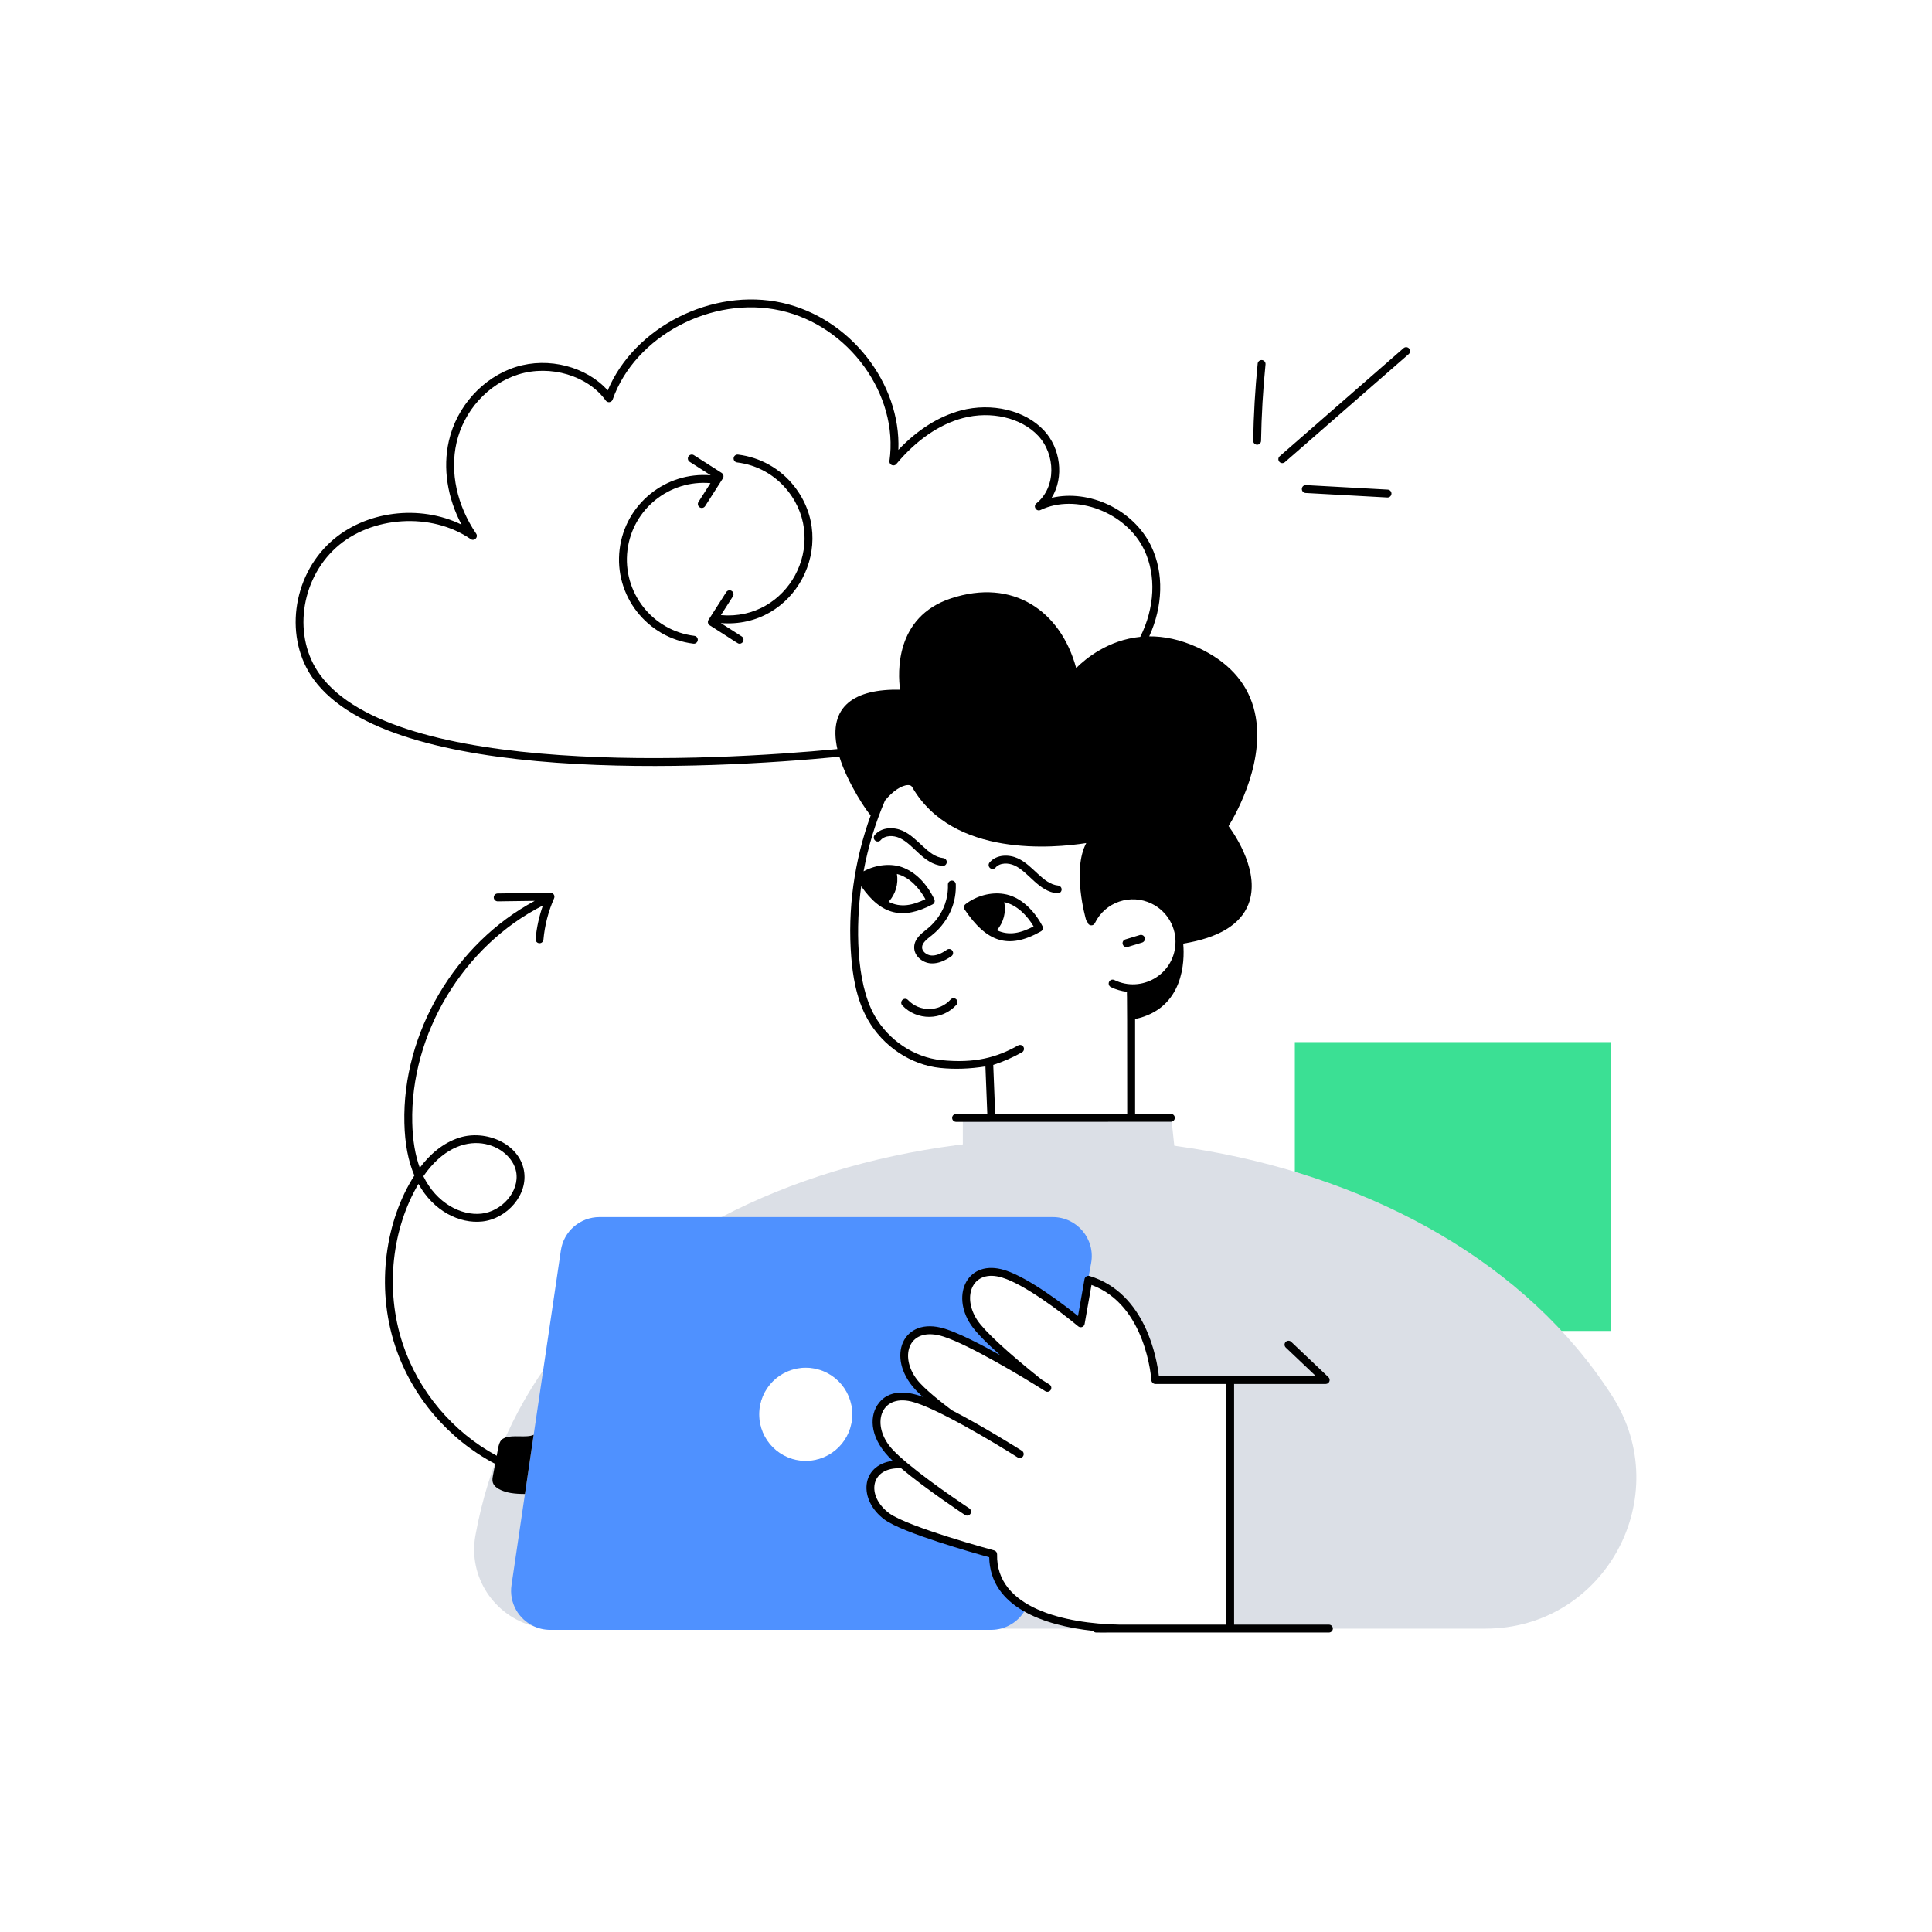 <?xml version="1.0" encoding="utf-8"?>
<!-- Generator: Adobe Illustrator 22.0.1, SVG Export Plug-In . SVG Version: 6.00 Build 0)  -->
<svg version="1.1" id="Layer_1" xmlns="http://www.w3.org/2000/svg" xmlns:xlink="http://www.w3.org/1999/xlink" x="0px" y="0px"
	 viewBox="0 0 370 370" style="enable-background:new 0 0 370 370;" xml:space="preserve">
<style type="text/css">
	.st0{fill:#3BE094;}
	.st1{fill:#4F91FF;}
	.st2{fill:#DBDFE6;}
	.st3{fill:#EBEEF4;}
	.st4{opacity:0.3;}
	.st5{fill:#FFFFFF;}
	.st6{fill:none;}
</style>
<g id="Cloud_Backup">
	<g>
		<g>
			<rect x="247.976" y="199.574" class="st0" width="60.473" height="55.319"/>
		</g>
		<g>
			<path class="st2" d="M308.74,267.341c-32.81-51.17-116.6-62.47-170.55-34.26
				c-24.381,12.729-42.125,33.247-47.14,60.97c-1.45,8,3.67,15.45,11.14,17.37
				c1.21,0.31,2.48,0.48,3.8,0.48h109.21
				c-2.88,0-12.27-0.3-18.68-3.95c-3.72-2.11-6.44-5.35-6.32-10.3
				c0,0-16.65-4.5-20.35-7.24c-4.71-3.49-4.24-9.66,1.95-9.97
				c0.33-0.02,0.69-0.02,1.08,0.01c-1.36-1.16-2.5-2.24-3.16-3.11
				c-3.81-4.97-1.5-11.19,4.95-9.68c1.75,0.41,4.38,1.6,7.18,3.04
				c-2.87-2.16-5.63-4.46-6.84-6.04c-3.82-4.98-1.51-11.2,4.94-9.68
				c4.55,1.06,15.09,7.39,19.07,9.83
				c-3.54-2.82-10.48-8.53-12.48-11.55
				c-3.46-5.23-0.71-11.27,5.62-9.3c5.21,1.6,13.67,8.52,14.7,9.38
				c0.07,0.06,0.11,0.09,0.11,0.09l1.47-8.34
				c11.95,3.6,12.81,19.2,12.81,19.2h14.34v47.6h-19.52
				c0,0-0.31,0.01-0.87,0.01h69.27
				C307.35,311.901,321.09,286.601,308.74,267.341z M154.31,279.781
				c-4.93,0-8.92-3.99-8.92-8.92s3.99-8.93,8.92-8.93s8.92,4,8.92,8.93
				S159.24,279.781,154.31,279.781z"/>
		</g>
		<g>
			<path class="st2" d="M224.323,214.07c0.399,3.777,0.798,7.554,1.198,11.331
				l-41.123,0.825c-0.023-1.474,0.018-10.665-0.005-12.139L224.323,214.07z"/>
		</g>
		<g>
			<g>
				<path class="st1" d="M201.61,233.081h-86.8c-3.71,0-6.86,2.72-7.4,6.39
					c-2.921,19.796-6.536,44.291-9.45,64.09c-0.5,3.39,1.35,6.52,4.23,7.86
					c0.96,0.46,2.03,0.71,3.17,0.71h84.46c2.792,0,5.428-1.583,6.7-4.18
					c-3.72-2.11-6.44-5.35-6.32-10.3c0,0-16.65-4.5-20.35-7.24
					c-4.71-3.49-4.24-9.66,1.95-9.97c0.33-0.02,0.69-0.02,1.08,0.01
					c-1.36-1.16-2.5-2.24-3.16-3.11c-3.81-4.97-1.5-11.19,4.95-9.68
					c1.75,0.41,4.38,1.6,7.18,3.04c-2.87-2.16-5.63-4.46-6.84-6.04
					c-3.82-4.98-1.51-11.2,4.94-9.68c4.55,1.06,15.09,7.39,19.07,9.83
					c-3.54-2.82-10.48-8.53-12.48-11.55
					c-3.46-5.23-0.71-11.27,5.62-9.3
					c5.21,1.6,13.67,8.52,14.7,9.38l2.1-11.43
					C209.81,237.321,206.28,233.081,201.61,233.081z M154.31,279.781
					c-4.93,0-8.92-3.99-8.92-8.92s3.99-8.93,8.92-8.93s8.92,4,8.92,8.93
					S159.24,279.781,154.31,279.781z"/>
			</g>
		</g>
		<g>
			<path d="M180.083,204.521c2.757,0.282,5.658,0.183,8.637-0.292l0.359,9.104
				l-5.979,0.003c-0.417,0-0.754,0.338-0.754,0.755
				c0,0.417,0.338,0.754,0.755,0.754c25.453-0.011,15.676-0.007,41.136-0.018
				c0.417-0,0.754-0.338,0.754-0.755c-0-0.417-0.338-0.754-0.755-0.754
				c-0.303,0-7.073,0.003-6.851,0.003l-0.001-18.163
				c9.446-2.011,9.473-11.304,9.232-14.241c0.005-0.073,0.006-0.138,0.009-0.206
				c6.726-1.101,10.918-3.619,12.449-7.5c2.37-6.005-2.44-13.17-3.787-15.001
				c1.445-2.351,7.539-13.085,4.78-22.732
				c-1.433-5.008-5.03-8.868-10.691-11.474c-3.399-1.564-6.509-2.155-9.286-2.134
				c2.616-5.727,2.86-12.112,0.375-17.273
				c-3.387-7.037-11.891-10.94-19.062-9.261c2.457-3.968,1.687-9.531-1.489-12.917
				c-3.604-3.843-9.993-5.373-15.902-3.808c-4.23,1.121-8.332,3.715-11.964,7.55
				c0.525-12.694-9.19-25.263-22.25-28.167
				c-13.384-2.975-28.347,4.649-33.412,16.777
				c-4.034-4.53-11.328-6.462-17.583-4.495
				c-6.298,1.979-11.341,7.552-12.847,14.195c-1.175,5.18-0.285,10.875,2.438,16.004
				c-7.987-3.911-18.46-2.682-25.046,3.281c-7.468,6.761-8.943,18.579-3.29,26.344
				c0,0,0,0,0,0c14.842,20.384,75.558,17.263,100.695,14.817
				c1.548,5.097,5.498,10.882,6.003,11.212c-3.154,8.671-4.47,18.041-3.728,27.21
				c0.262,3.18,0.873,7.872,3.146,11.89
				C169.087,200.377,174.416,203.936,180.083,204.521z M61.278,129.214
				c-5.214-7.161-3.831-18.078,3.082-24.337c6.721-6.084,18.286-6.817,25.781-1.634
				c0.683,0.474,1.523-0.357,1.053-1.046c-3.676-5.396-5.049-11.734-3.766-17.391
				c1.39-6.13,6.033-11.268,11.828-13.09c6.125-1.926,13.327,0.22,16.75,4.991
				c0.355,0.495,1.122,0.387,1.325-0.188
				c4.289-12.162,19.01-19.971,32.14-17.051
				c13.116,2.916,22.674,16.106,20.871,28.803
				c-0.106,0.748,0.839,1.172,1.327,0.589c3.792-4.549,8.195-7.588,12.73-8.791
				c5.387-1.428,11.18-0.069,14.414,3.381c3.363,3.585,3.504,9.862-0.333,12.95
				c-0.696,0.56-0.002,1.655,0.799,1.269c6.76-3.235,16.394,0.45,19.826,7.583
				c2.395,4.975,2.026,11.206-0.729,16.711c-6.16,0.614-10.444,4.151-12.275,5.977
				c-2.982-10.974-12.113-17.274-23.999-13.336
				c-10.716,3.558-10.164,14.224-9.727,17.48
				c-8.597-0.187-13.862,3.084-12.01,11.369
				C136.238,145.78,75.636,148.934,61.278,129.214z M171.77,167.37
				c2.372,0.594,4.289,2.693,5.46,4.835c-2.436,1.168-4.717,1.693-7.049,0.5
				C171.543,171.218,172.082,169.247,171.77,167.37z M164.932,169.724
				c3.907,5.645,8.047,6.424,13.667,3.483c0.36-0.189,0.506-0.629,0.33-0.996
				c-1.479-3.077-3.687-5.261-6.216-6.149c-2.017-0.713-4.845-0.539-7.328,0.804
				c0.858-4.654,2.236-9.213,4.101-13.552c1.499-1.841,3.205-2.923,4.367-2.957
				c0.561-0.021,0.75,0.221,0.853,0.401
				c7.801,13.505,27.185,11.663,33.322,10.697
				c-2.74,5.173-0.158,14.287-0.034,14.716c0.047,0.161,0.144,0.297,0.272,0.393
				c0.107,0.757,1.092,0.885,1.413,0.227c1.98-4.081,6.875-5.691,10.88-3.73
				c3.089,1.504,4.77,4.707,4.547,7.824l0,0
				c-0.359,5.793-6.517,9.321-11.696,6.799c-0.375-0.183-0.827-0.027-1.009,0.348
				c-0.182,0.375-0.026,0.827,0.348,1.009c0.988,0.481,2.024,0.777,3.084,0.9
				c-0.066,4.674,0.042-11.848,0.042,23.383l-25.286,0.011l-0.37-9.393
				c1.901-0.622,3.751-1.425,5.504-2.416c0.363-0.205,0.491-0.666,0.286-1.028
				c-0.206-0.363-0.665-0.491-1.029-0.286c-4.028,2.278-8.233,3.473-14.743,2.81
				c-5.188-0.536-10.074-3.805-12.75-8.531
				C163.842,188.046,163.926,177.026,164.932,169.724z"/>
			<path d="M199.348,178.372c0.354-0.201,0.485-0.646,0.296-1.007
				c-1.574-3.008-4.236-5.7-7.426-6.162c-2.452-0.393-5.257,0.36-7.319,1.964
				c-0.313,0.244-0.384,0.689-0.162,1.019
				C188.889,180.331,193.012,181.966,199.348,178.372z M197.946,177.417
				c-2.402,1.254-4.662,1.849-7.028,0.74c1.303-1.525,1.784-3.512,1.406-5.386
				C194.713,173.285,196.695,175.304,197.946,177.417z"/>
			<path d="M190.661,166.155c0.832-0.966,2.443-0.94,3.605-0.415
				c2.722,1.23,4.618,4.986,8.217,5.352c0.43,0.041,0.786-0.272,0.827-0.674
				c0.042-0.415-0.26-0.785-0.675-0.827c-2.941-0.299-4.75-3.87-7.748-5.226
				c-1.622-0.733-3.994-0.793-5.37,0.806c-0.272,0.315-0.236,0.792,0.08,1.064
				C189.913,166.507,190.39,166.471,190.661,166.155z"/>
			<path d="M181.312,165.161c0.042-0.415-0.26-0.785-0.675-0.827
				c-2.938-0.298-4.76-3.876-7.748-5.226c-1.621-0.732-3.994-0.793-5.37,0.806
				c-0.272,0.316-0.236,0.792,0.08,1.064c0.316,0.272,0.793,0.236,1.064-0.08
				c0.832-0.966,2.443-0.94,3.604-0.415c2.808,1.269,4.526,4.976,8.217,5.352
				C180.916,165.876,181.271,165.563,181.312,165.161z"/>
			<path d="M215.737,181.388c0.073,0,0.147-0.01,0.22-0.032l2.77-0.843
				c0.399-0.121,0.624-0.542,0.503-0.941c-0.122-0.399-0.545-0.623-0.941-0.503
				l-2.771,0.843c-0.398,0.121-0.624,0.543-0.502,0.941
				C215.115,181.179,215.414,181.388,215.737,181.388z"/>
			<path d="M183.174,192.428c0.28-0.309,0.256-0.786-0.052-1.066
				c-0.309-0.279-0.786-0.257-1.066,0.052c-2.155,2.377-5.922,2.452-8.16,0.098
				c-0.288-0.303-0.766-0.313-1.067-0.026c-0.302,0.287-0.314,0.765-0.027,1.066
				C175.601,195.497,180.397,195.492,183.174,192.428z"/>
			<path d="M254.5,311.136h-18.155v-46.09h17.545c0.679,0,1.014-0.834,0.52-1.302
				l-7.13-6.77c-0.302-0.287-0.78-0.274-1.067,0.027
				c-0.287,0.303-0.274,0.78,0.028,1.067l5.759,5.468c-7.386,0-22.287,0-30.062,0
				c-0.358-3.165-2.464-15.91-13.279-19.168c-0.43-0.131-0.882,0.146-0.961,0.592
				l-1.247,7.073c-2.473-1.985-9.461-7.379-14.066-8.793
				c-7.005-2.181-10.336,4.599-6.474,10.438c1.01,1.524,3.205,3.686,5.629,5.851
				c-2.766-1.548-8.309-4.555-11.416-5.283
				c-7.629-1.794-10.604,6.347-4.231,12.485c0.256,0.248,0.74,0.697,0.843,0.79
				c-6.75-2.533-8.573,1.533-8.703,1.558c-0,0-0.001,0.001-0.001,0.001
				c-1.615,2.502-1.371,6.661,2.935,10.68c-6.173,0.838-6.624,7.508-1.564,11.257
				c3.424,2.536,17.053,6.384,20.042,7.209
				c0.181,9.516,10.389,13.074,19.886,14.099c0.137,0.189,0.349,0.32,0.601,0.32
				c4.617,0.009-14.298,0,44.57,0c0.417,0,0.755-0.338,0.755-0.755
				C255.255,311.474,254.917,311.136,254.5,311.136z M190.954,297.669
				c0.008-0.348-0.222-0.656-0.558-0.747c-0.165-0.044-16.553-4.493-20.097-7.118
				c-4.487-3.326-3.678-8.902,2.292-8.61c4.717,3.978,11.816,8.676,12.208,8.934
				c0.354,0.232,0.818,0.13,1.045-0.215c0.229-0.348,0.134-0.815-0.214-1.045
				c-3.704-2.451-11.835-8.111-14.821-11.402c-4.028-4.474-2.315-10.476,3.69-9.066
				c4.649,1.089,16.364,8.153,20.391,10.711c0.353,0.223,0.818,0.119,1.042-0.233
				s0.119-0.818-0.233-1.042c-0.419-0.265-7.273-4.597-13.414-7.762
				c-1.825-1.374-5.294-4.071-6.676-5.873c-3.52-4.59-1.485-10.36,5.117-8.215
				c4.925,1.597,15.069,7.666,19.451,10.441c0.352,0.223,0.818,0.12,1.042-0.233
				c0.223-0.352,0.119-0.818-0.233-1.042c-0.108-0.068-0.651-0.412-1.494-0.933
				c0-0-0-0-0-0c-6.439-5.129-10.93-9.275-12.321-11.376
				c-3.076-4.65-0.859-9.913,4.769-8.162c4.27,1.311,11.135,6.49,14.578,9.351
				c0.459,0.342,1.102,0.069,1.197-0.472l1.318-7.479
				c10.533,3.855,11.457,18.103,11.465,18.25c0.018,0.331,0.328,0.713,0.753,0.713
				h13.585v46.09h-20.511C204.029,310.94,190.704,307.999,190.954,297.669z"/>
			<path d="M265.769,93.766l-15.656-0.863c-0.435-0.022-0.772,0.296-0.795,0.712
				c-0.023,0.416,0.296,0.772,0.712,0.795l15.656,0.863
				c0.014,0.001,0.028,0.001,0.042,0.001c0.398,0,0.731-0.311,0.753-0.713
				C266.504,94.145,266.185,93.789,265.769,93.766z"/>
			<path d="M269.864,66.747c-0.274-0.314-0.751-0.347-1.065-0.072l-23.721,20.696
				c-0.314,0.274-0.347,0.75-0.073,1.065c0.274,0.314,0.751,0.346,1.065,0.072
				l23.721-20.696C270.105,67.538,270.138,67.061,269.864,66.747z"/>
			<path d="M240.742,85.169c0.004,0,0.009,0,0.013,0c0.411,0,0.747-0.33,0.754-0.742
				c0.081-4.862,0.368-9.788,0.854-14.642c0.042-0.415-0.261-0.785-0.676-0.826
				c-0.41-0.04-0.785,0.261-0.826,0.676c-0.49,4.896-0.779,9.864-0.86,14.768
				C239.993,84.818,240.326,85.162,240.742,85.169z"/>
			<path d="M178.226,184.49c0.107,0.008,0.215,0.012,0.323,0.012
				c1.141,0,2.342-0.455,3.66-1.383c0.341-0.24,0.422-0.711,0.182-1.052
				s-0.712-0.421-1.051-0.182c-1.145,0.806-2.123,1.166-3,1.1
				c-0.857-0.065-1.789-0.763-1.754-1.597c0.035-0.816,0.888-1.491,1.713-2.144
				c0.078-0.1,4.949-3.402,4.747-9.871c-0.013-0.417-0.361-0.75-0.778-0.731
				c-0.417,0.014-0.744,0.361-0.731,0.778c0.178,5.668-4.096,8.54-4.174,8.64
				c-0.989,0.782-2.22,1.756-2.285,3.263
				C175.005,183.069,176.646,184.37,178.226,184.49z"/>
			<path d="M138.209,90.573l-5.315-3.399c-0.35-0.225-0.818-0.123-1.042,0.229
				s-0.122,0.818,0.229,1.043l4.024,2.574c-8.628-0.717-16.374,5.505-17.438,14.168
				c-1.091,8.878,5.244,16.989,14.122,18.08c0.412,0.052,0.791-0.242,0.841-0.657
				c0.051-0.414-0.243-0.791-0.657-0.841c-8.052-0.989-13.798-8.346-12.808-16.398
				c0.97-7.884,8.049-13.538,15.898-12.844l-2.295,3.59
				c-0.323,0.505,0.045,1.161,0.635,1.161c0.249,0,0.492-0.123,0.636-0.348
				l3.399-5.315C138.663,91.264,138.56,90.798,138.209,90.573z"/>
			<path d="M141.338,87.061c-0.411-0.052-0.791,0.243-0.841,0.657
				c-0.051,0.414,0.243,0.791,0.657,0.841c3.901,0.479,7.381,2.449,9.8,5.546
				c7.868,10.072-0.065,24.841-12.891,23.697l2.296-3.591
				c0.225-0.352,0.122-0.818-0.229-1.042c-0.35-0.224-0.817-0.123-1.042,0.229
				l-3.399,5.315c-0.225,0.352-0.122,0.817,0.229,1.042
				c5.539,3.49,5.312,3.518,5.722,3.518c0.752,0,1.041-0.985,0.407-1.391
				l-4.002-2.559c14.2,1.154,22.695-15.141,14.099-26.148
				C149.476,89.761,145.639,87.59,141.338,87.061z"/>
			<path d="M105.415,170.975l-10.11,0.137c-0.417,0.006-0.75,0.349-0.744,0.765
				c0.005,0.417,0.371,0.75,0.765,0.745l7.089-0.096
				c-15.215,8.127-25.384,25.256-24.972,42.529
				c0.094,3.963,0.724,7.288,1.916,10.072c-5.434,8.445-7.507,21.107-3.665,32.697
				c3.189,9.623,10.16,17.82,19.137,22.527c-0.137,0.716-0.273,1.435-0.41,2.15
				c-0.13,0.65-0.24,1.33,0.24,1.95c0.55,0.729,1.84,1.24,3.15,1.47
				c0.9,0.15,1.81,0.19,2.72,0.19l1.67-11.33
				c-1.29,0.64-3.96-0.04-5.48,0.55c-1.197,0.479-1.2,1.395-1.593,3.461
				c-8.437-4.559-14.982-12.334-18.001-21.443
				c-3.514-10.601-1.94-22.265,3.014-30.617c2.9,5.248,7.915,7.666,12.225,7.195
				c4.701-0.511,8.848-5.104,7.965-9.809c-0.965-5.148-7.327-7.835-12.342-6.248
				c-3.235,1.023-5.729,3.291-7.595,5.769c-0.887-2.422-1.361-5.273-1.441-8.621
				c-0.405-17.037,9.822-33.933,25.018-41.605c-0.722,2.07-1.202,4.214-1.399,6.406
				c-0.04,0.437,0.302,0.822,0.752,0.822c0.386,0,0.715-0.295,0.75-0.687
				c0.246-2.738,0.934-5.403,2.042-7.921
				C106.331,171.549,105.99,170.982,105.415,170.975z M98.846,224.397
				c0.711,3.795-2.776,7.609-6.645,8.029c-3.88,0.423-8.618-2.005-11.122-7.162
				C88.287,214.849,97.874,219.216,98.846,224.397z"/>
		</g>
	</g>
</g>
</svg>
